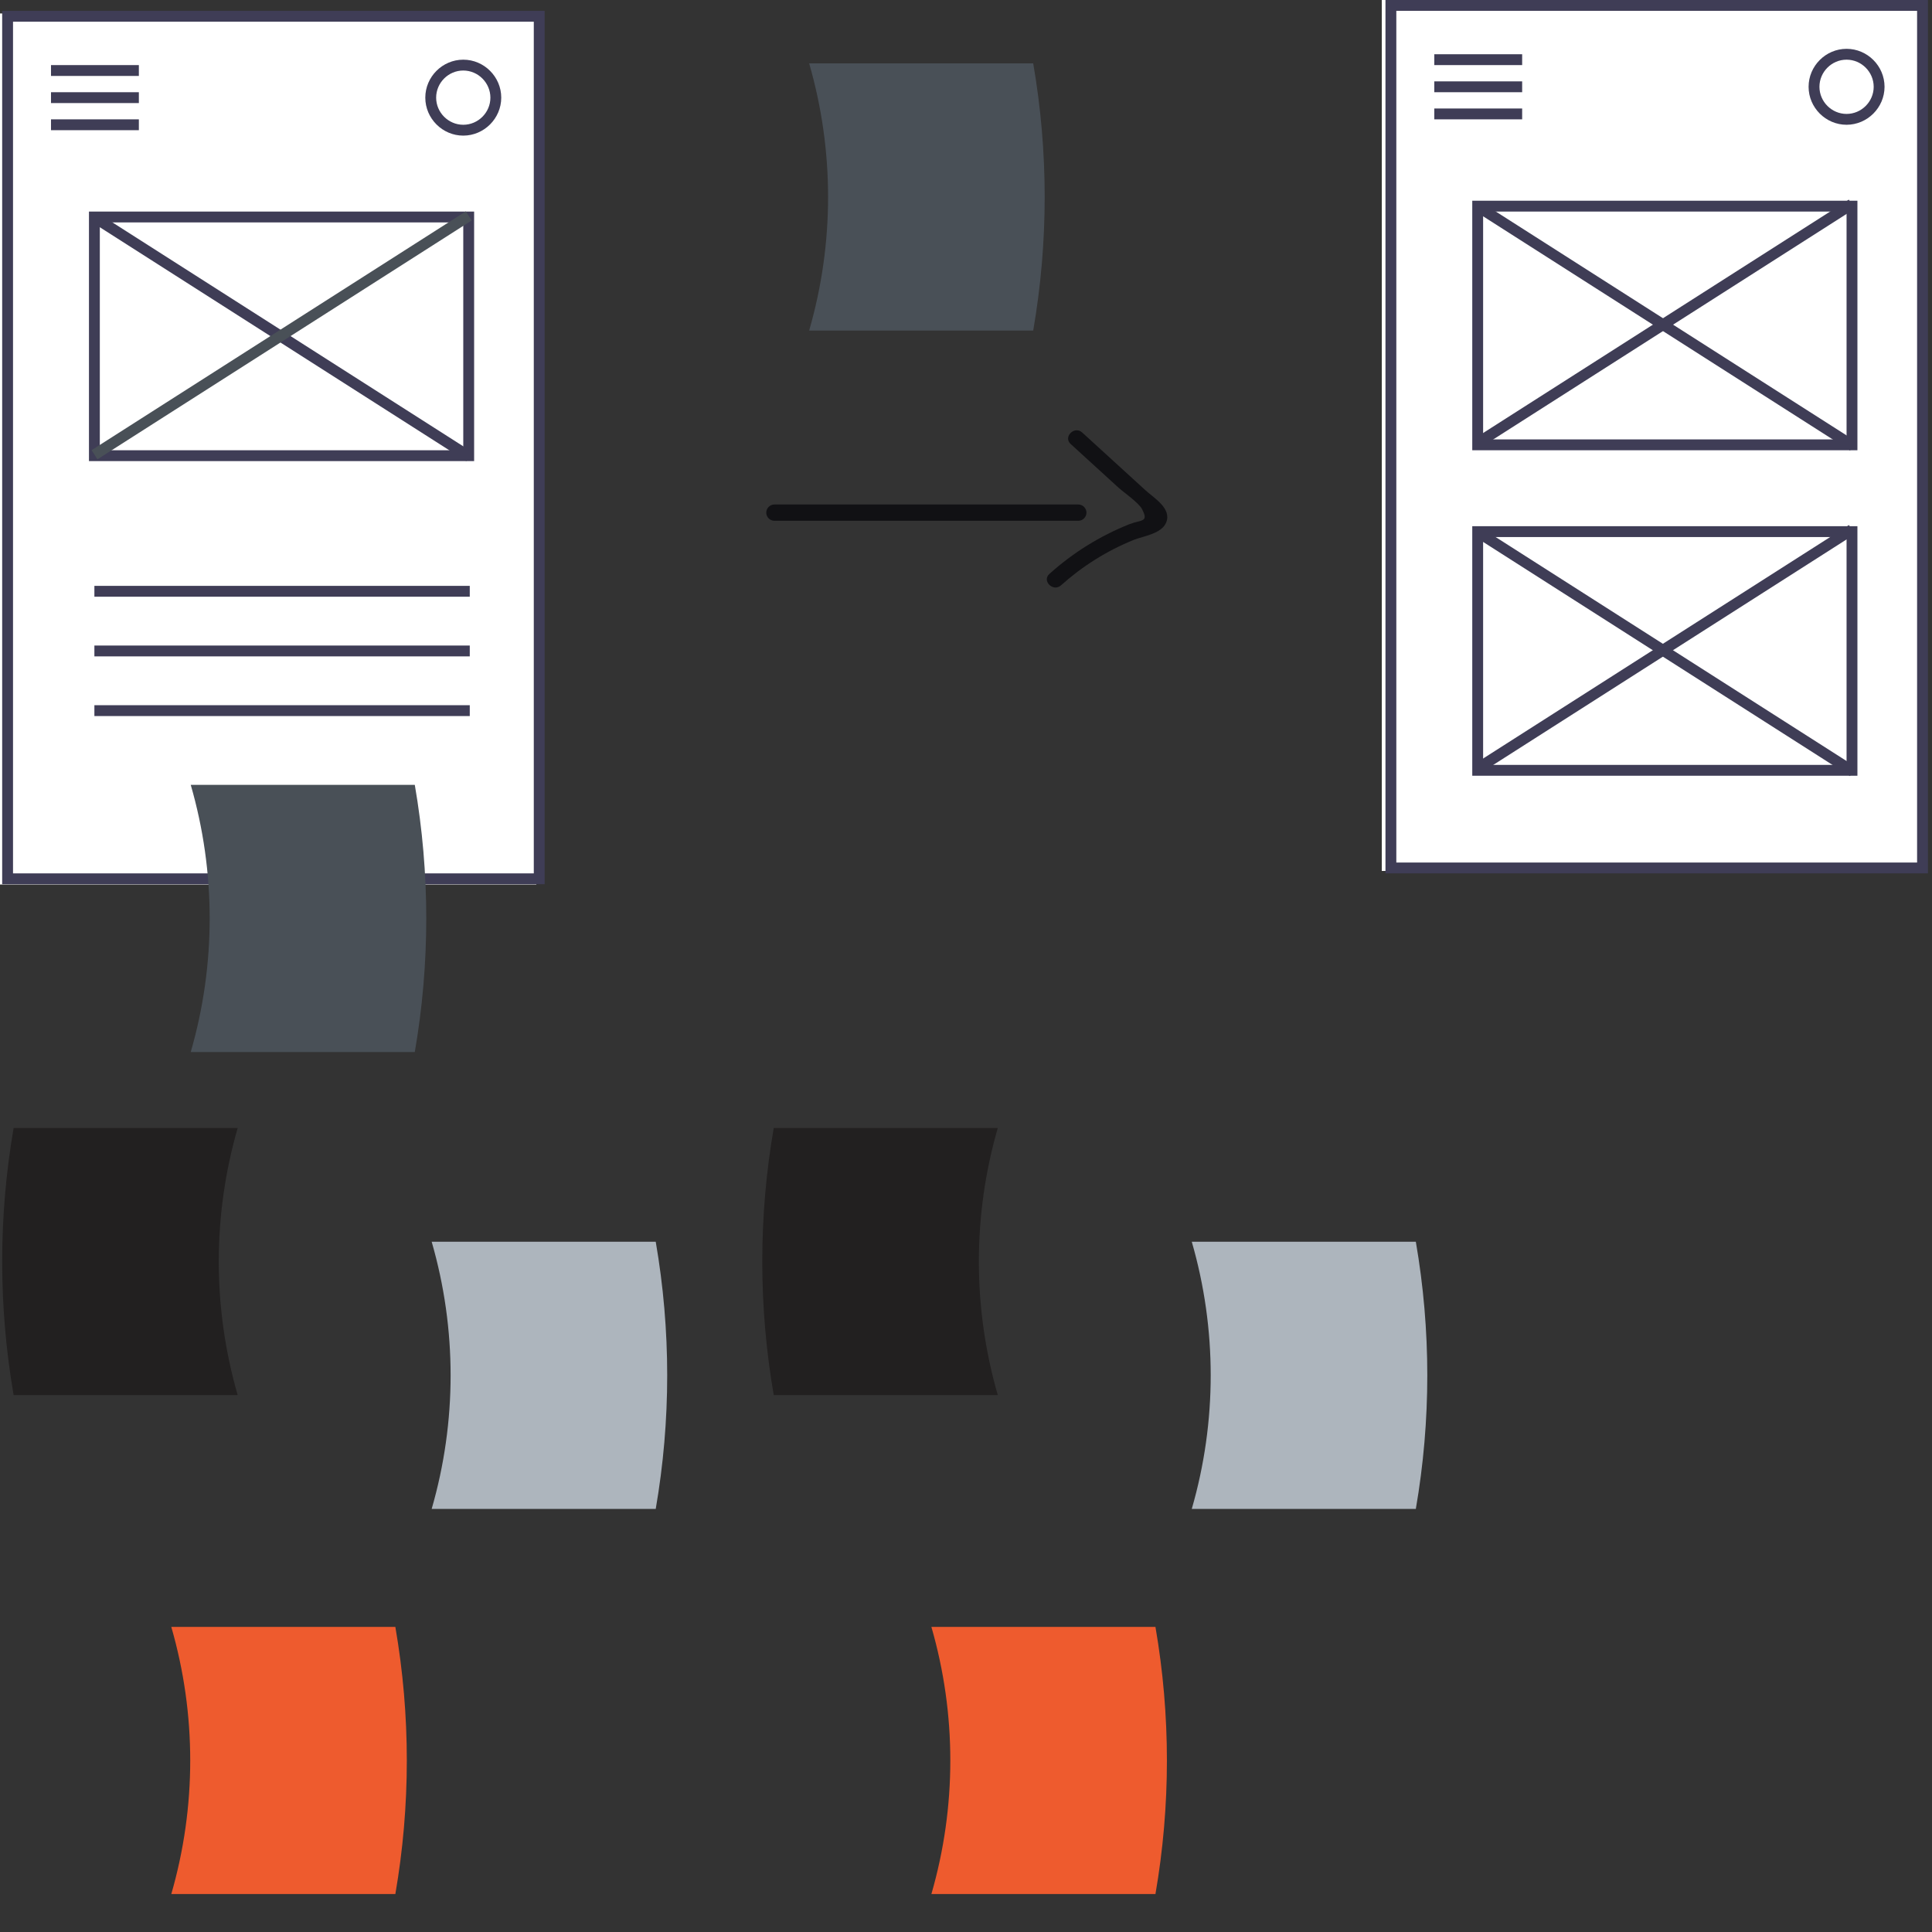 <?xml version="1.0" encoding="UTF-8" standalone="no"?>
<!DOCTYPE svg PUBLIC "-//W3C//DTD SVG 1.1//EN" "http://www.w3.org/Graphics/SVG/1.1/DTD/svg11.dtd">
<svg width="100%" height="100%" viewBox="0 0 1920 1920" version="1.1" xmlns="http://www.w3.org/2000/svg" xmlns:xlink="http://www.w3.org/1999/xlink" xml:space="preserve" xmlns:serif="http://www.serif.com/" style="fill-rule:evenodd;clip-rule:evenodd;stroke-linejoin:round;stroke-miterlimit:2;">
    <rect x="0" y="0" width="1920" height="1920" fill="#333333" stroke="none"/>
    <g transform="matrix(5.391,0,0,5.391,-1360.82,-203.158)">
        <g transform="matrix(1,0,0,1,230.991,48.172)">
            <path d="M205.37,246.689L164.066,246.689C161.248,230.395 161.248,213.737 164.066,197.443L205.37,197.443C200.717,213.527 200.717,230.605 205.37,246.689Z" style="fill:rgb(34,32,32);fill-rule:nonzero;"/>
        </g>
        <g transform="matrix(1,0,0,1,230.991,48.172)">
            <path d="M241.128,267.667L282.431,267.667C285.25,251.373 285.25,234.715 282.431,218.42L241.128,218.42C245.781,234.505 245.781,251.583 241.128,267.667Z" style="fill:rgb(173,181,189);fill-rule:nonzero;"/>
        </g>
        <g transform="matrix(0.185,0,0,0.185,252.237,30.694)">
            <rect x="1377.89" y="37.684" width="539.106" height="867.961" style="fill:white;"/>
        </g>
        <g transform="matrix(0.185,0,0,0.185,-3.352,33.194)">
            <rect x="1377.89" y="37.684" width="539.106" height="867.961" style="fill:white;"/>
        </g>
        <g transform="matrix(1,0,0,1,-112.542,-144.052)">
            <path d="M507.67,277.737L563.796,277.737C564.599,277.709 565.245,277.04 565.245,276.237C565.245,275.433 564.599,274.764 563.796,274.737L507.67,274.737C506.867,274.764 506.221,275.433 506.221,276.237C506.221,277.04 506.867,277.709 507.67,277.737Z" style="fill:rgb(17,17,20);fill-rule:nonzero;"/>
        </g>
        <g transform="matrix(1,0,0,1,-112.542,-144.052)">
            <path d="M562.337,263.585L571.106,271.589C572.109,272.504 574.868,274.394 575.491,275.591C576.779,278.066 575.395,277.501 573.187,278.358C567.763,280.517 562.764,283.621 558.424,287.526C556.972,288.805 559.101,290.92 560.545,289.647C564.503,286.09 569.051,283.248 573.985,281.251C575.754,280.552 579.11,280.142 579.951,278.035C580.979,275.456 577.703,273.553 576.151,272.136L564.459,261.464C563.035,260.164 560.908,262.28 562.337,263.585L562.337,263.585Z" style="fill:rgb(17,17,20);fill-rule:nonzero;"/>
        </g>
        <g transform="matrix(1,0,0,1,230.991,48.172)">
            <path d="M193.128,338.667L234.431,338.667C237.25,322.373 237.25,305.715 234.431,289.42L193.128,289.42C197.781,305.505 197.781,322.583 193.128,338.667Z" style="fill:rgb(238,91,46);fill-rule:nonzero;"/>
        </g>
        <g transform="matrix(1,0,0,1,-112.542,-144.052)">
            <path d="M514.128,242.667L555.431,242.667C558.25,226.373 558.25,209.715 555.431,193.42L514.128,193.42C518.781,209.505 518.781,226.583 514.128,242.667Z" style="fill:rgb(73,80,87);fill-rule:nonzero;"/>
        </g>
        <g transform="matrix(1,0,0,1,-112.542,-144.052)">
            <path d="M465.367,344.737L365.367,344.737L365.367,183.737L465.367,183.737L465.367,344.737ZM367.367,342.737L463.367,342.737L463.367,185.737L367.367,185.737L367.367,342.737Z" style="fill:rgb(63,61,86);fill-rule:nonzero;"/>
        </g>
        <rect x="261.825" y="49.684" width="16.197" height="2" style="fill:rgb(63,61,86);"/>
        <rect x="261.825" y="54.684" width="16.197" height="2" style="fill:rgb(63,61,86);"/>
        <rect x="261.825" y="59.684" width="16.197" height="2" style="fill:rgb(63,61,86);"/>
        <rect x="269.825" y="145.684" width="69.197" height="2" style="fill:rgb(63,61,86);"/>
        <rect x="269.825" y="156.684" width="69.197" height="2" style="fill:rgb(63,61,86);"/>
        <rect x="269.825" y="167.684" width="69.197" height="2" style="fill:rgb(63,61,86);"/>
        <g transform="matrix(1,0,0,1,-112.542,-144.052)">
            <path d="M450.367,206.737C446.527,206.737 443.367,203.577 443.367,199.737C443.367,195.896 446.527,192.737 450.367,192.737C454.207,192.737 457.367,195.896 457.367,199.737C457.363,203.575 454.206,206.732 450.367,206.737ZM450.367,194.737C447.624,194.737 445.367,196.994 445.367,199.737C445.367,202.479 447.624,204.737 450.367,204.737C453.11,204.737 455.367,202.479 455.367,199.737C455.364,196.995 453.109,194.74 450.367,194.737Z" style="fill:rgb(63,61,86);fill-rule:nonzero;"/>
        </g>
        <g transform="matrix(1,0,0,1,-112.542,-144.052)">
            <path d="M452.367,266.737L381.367,266.737L381.367,220.737L452.367,220.737L452.367,266.737ZM383.367,264.737L450.367,264.737L450.367,222.737L383.367,222.737L383.367,264.737Z" style="fill:rgb(63,61,86);fill-rule:nonzero;"/>
        </g>
        <g transform="matrix(0.538,-0.843,0.843,0.538,-125.318,320.12)">
            <rect x="415.867" y="202.819" width="2" height="81.835" style="fill:rgb(63,61,86);"/>
        </g>
        <g transform="matrix(0.843,-0.538,0.538,0.843,-178.208,118.306)">
            <rect x="375.949" y="242.736" width="81.835" height="2" style="fill:rgb(73,80,87);"/>
        </g>
        <g transform="matrix(1,0,0,1,-112.542,-144.052)">
            <path d="M720.367,342.737L620.367,342.737L620.367,181.737L720.367,181.737L720.367,342.737ZM622.367,340.737L718.367,340.737L718.367,183.737L622.367,183.737L622.367,340.737Z" style="fill:rgb(63,61,86);fill-rule:nonzero;"/>
        </g>
        <rect x="516.825" y="47.684" width="16.197" height="2" style="fill:rgb(63,61,86);"/>
        <rect x="516.825" y="52.684" width="16.197" height="2" style="fill:rgb(63,61,86);"/>
        <rect x="516.825" y="57.684" width="16.197" height="2" style="fill:rgb(63,61,86);"/>
        <g transform="matrix(1,0,0,1,-112.542,-144.052)">
            <path d="M705.367,204.737C701.527,204.737 698.367,201.577 698.367,197.737C698.367,193.896 701.527,190.737 705.367,190.737C709.207,190.737 712.367,193.896 712.367,197.737C712.363,201.575 709.205,204.732 705.367,204.737ZM705.367,192.737C702.624,192.737 700.367,194.994 700.367,197.737C700.367,200.479 702.624,202.737 705.367,202.737C708.11,202.737 710.367,200.479 710.367,197.737C710.364,194.995 708.109,192.74 705.367,192.737Z" style="fill:rgb(63,61,86);fill-rule:nonzero;"/>
        </g>
        <g transform="matrix(1,0,0,1,-112.542,-144.052)">
            <path d="M707.367,264.737L636.367,264.737L636.367,218.737L707.367,218.737L707.367,264.737ZM638.367,262.737L705.367,262.737L705.367,220.737L638.367,220.737L638.367,262.737Z" style="fill:rgb(63,61,86);fill-rule:nonzero;"/>
        </g>
        <g transform="matrix(0.538,-0.843,0.843,0.538,-5.737,534.201)">
            <rect x="670.867" y="200.819" width="2" height="81.835" style="fill:rgb(63,61,86);"/>
        </g>
        <g transform="matrix(0.843,-0.538,0.538,0.843,-137.156,255.023)">
            <rect x="630.949" y="240.736" width="81.835" height="2" style="fill:rgb(63,61,86);"/>
        </g>
        <g transform="matrix(1,0,0,1,-112.542,-144.052)">
            <path d="M707.367,324.737L636.367,324.737L636.367,278.737L707.367,278.737L707.367,324.737ZM638.367,322.737L705.367,322.737L705.367,280.737L638.367,280.737L638.367,322.737Z" style="fill:rgb(63,61,86);fill-rule:nonzero;"/>
        </g>
        <g transform="matrix(0.538,-0.843,0.843,0.538,-56.326,561.941)">
            <rect x="670.867" y="260.819" width="2" height="81.835" style="fill:rgb(63,61,86);"/>
        </g>
        <g transform="matrix(0.843,-0.538,0.538,0.843,-169.41,264.43)">
            <rect x="630.949" y="300.736" width="81.835" height="2" style="fill:rgb(63,61,86);"/>
        </g>
        <g transform="matrix(1,0,0,1,-112.542,-144.052)">
            <path d="M400.128,375.667L441.431,375.667C444.25,359.373 444.25,342.715 441.431,326.42L400.128,326.42C404.781,342.505 404.781,359.583 400.128,375.667Z" style="fill:rgb(73,80,87);fill-rule:nonzero;"/>
        </g>
        <g transform="matrix(1,0,0,1,90.873,48.172)">
            <path d="M205.37,246.689L164.066,246.689C161.248,230.395 161.248,213.737 164.066,197.443L205.37,197.443C200.717,213.527 200.717,230.605 205.37,246.689Z" style="fill:rgb(34,32,32);fill-rule:nonzero;"/>
        </g>
        <g transform="matrix(1,0,0,1,90.873,48.172)">
            <path d="M241.128,267.667L282.431,267.667C285.25,251.373 285.25,234.715 282.431,218.42L241.128,218.42C245.781,234.505 245.781,251.583 241.128,267.667Z" style="fill:rgb(173,181,189);fill-rule:nonzero;"/>
        </g>
        <g transform="matrix(1,0,0,1,90.873,48.172)">
            <path d="M193.128,338.667L234.431,338.667C237.25,322.373 237.25,305.715 234.431,289.42L193.128,289.42C197.781,305.505 197.781,322.583 193.128,338.667Z" style="fill:rgb(238,91,46);fill-rule:nonzero;"/>
        </g>
    </g>
</svg>
